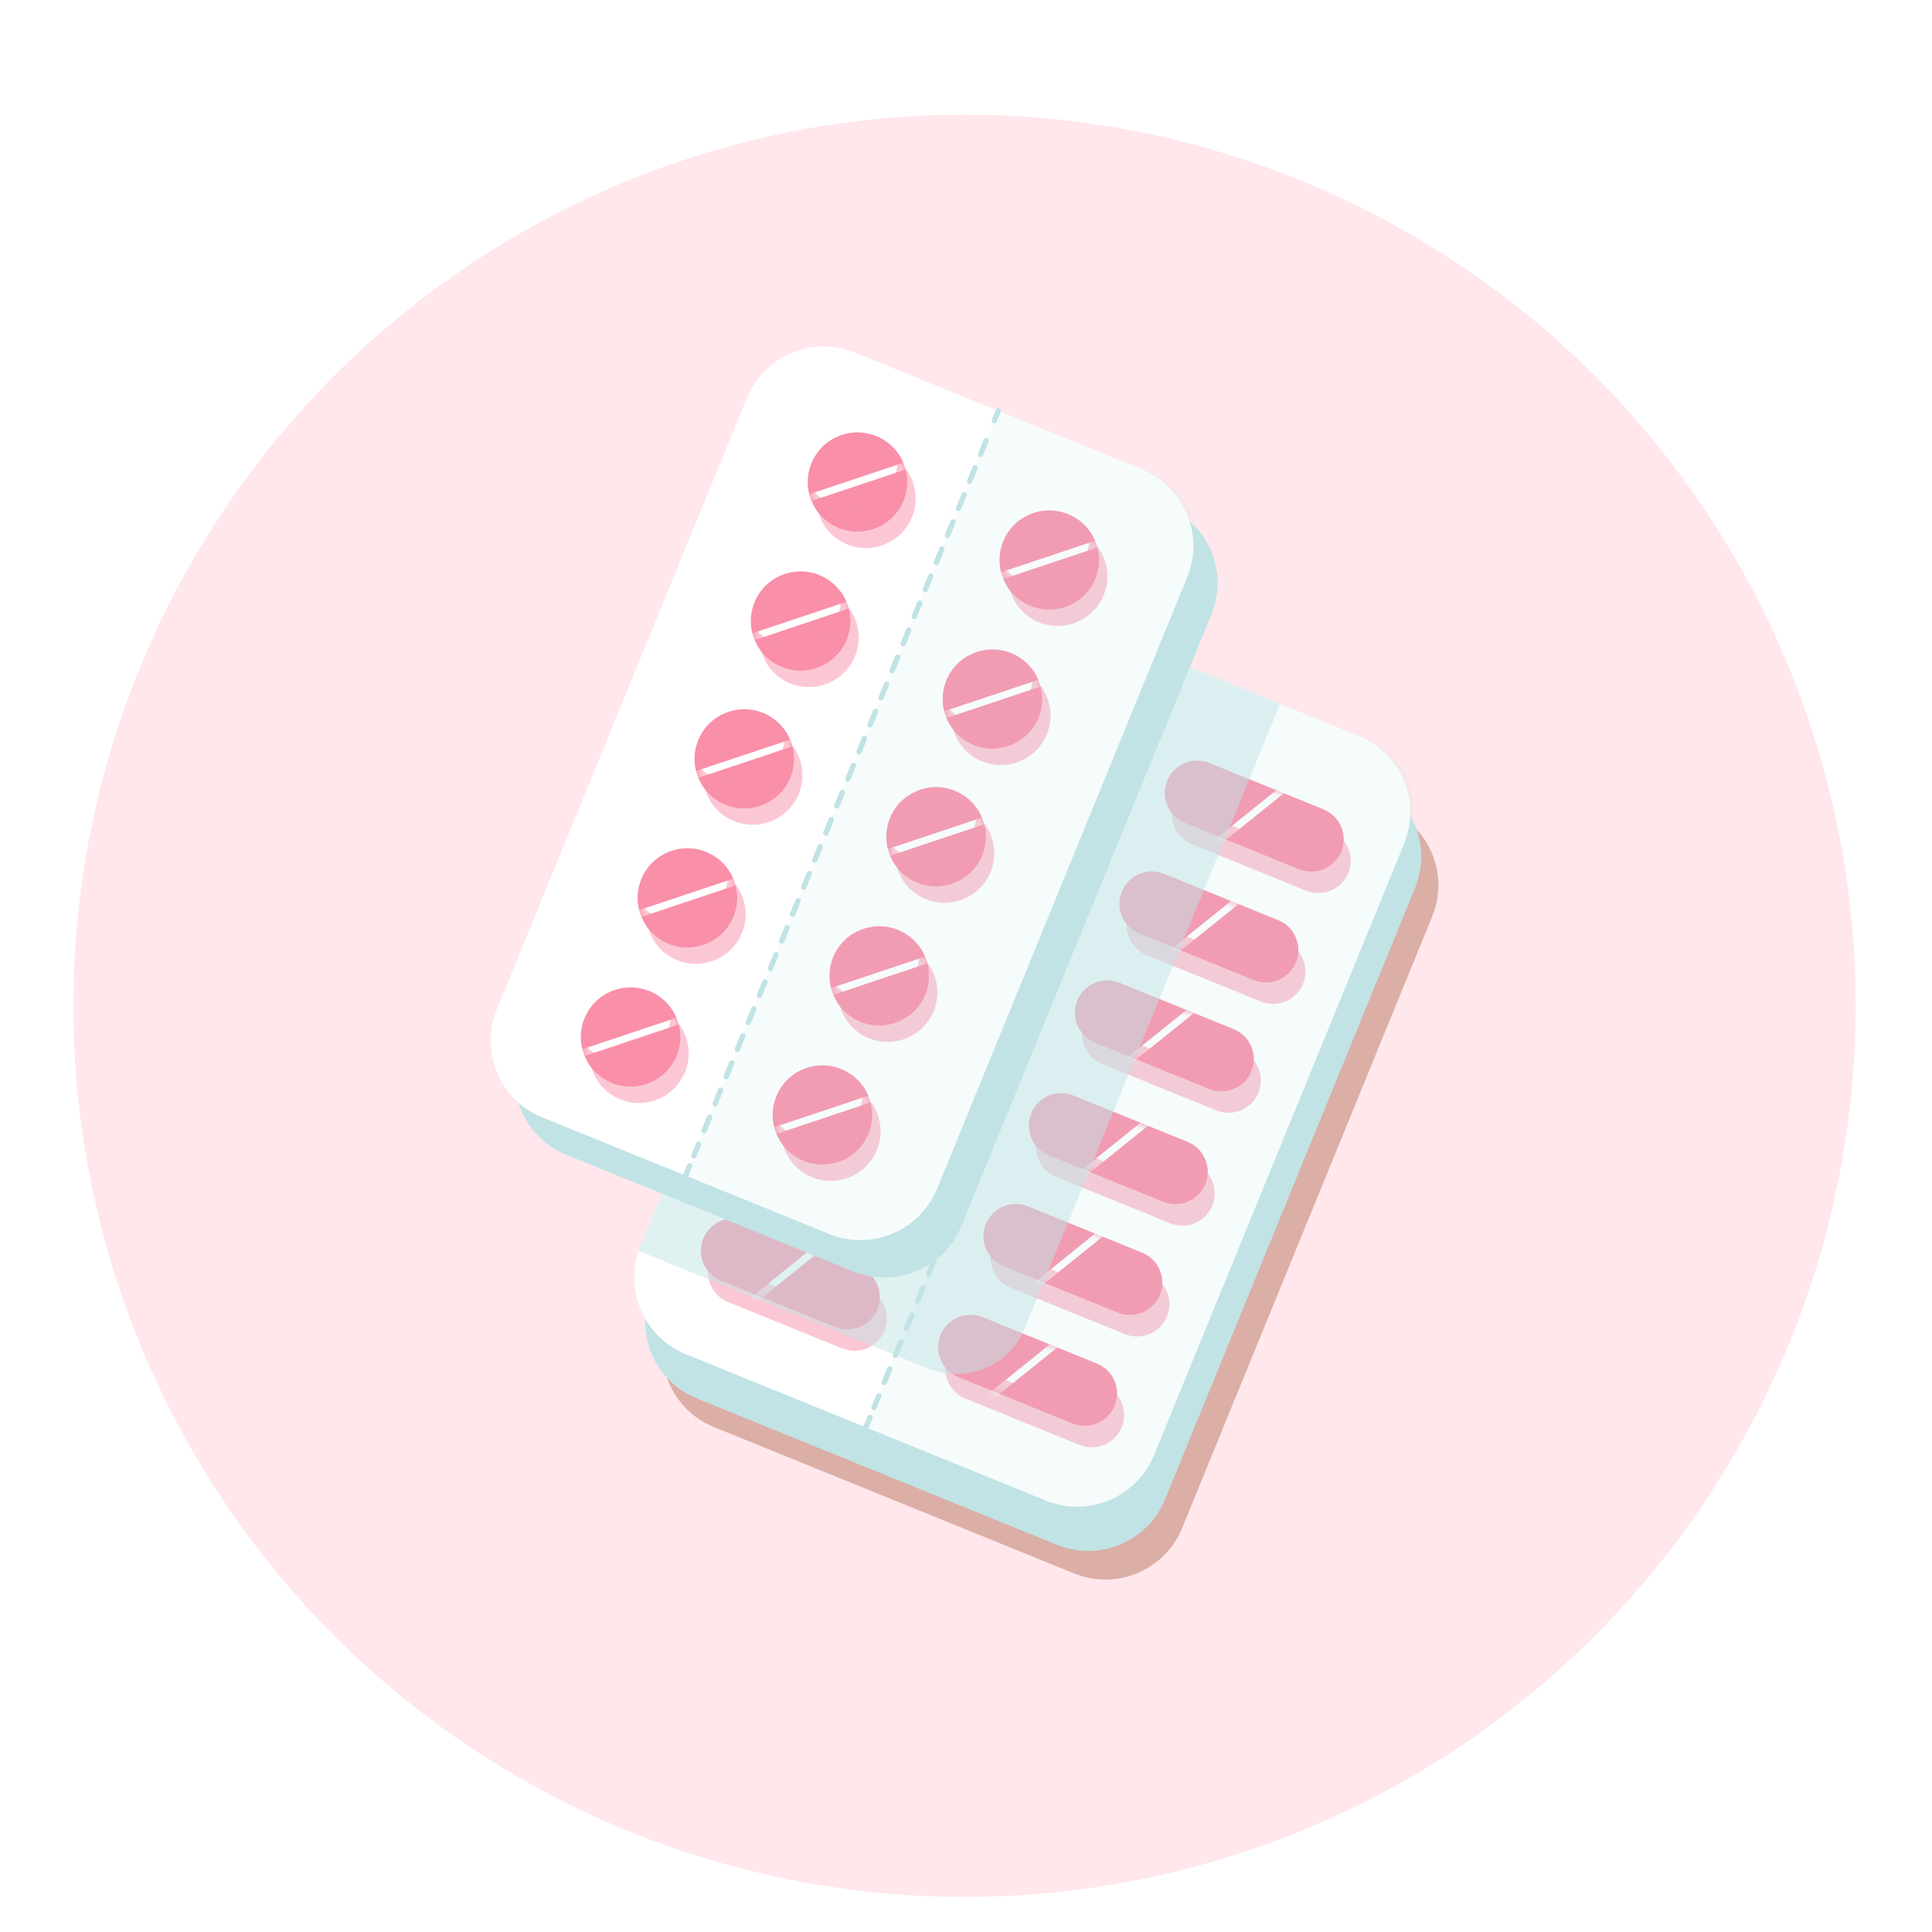 <svg width="271" height="271" viewBox="0 0 271 271" fill="none" xmlns="http://www.w3.org/2000/svg">
<g filter="url(#filter0_d_1023_11159)">
<circle cx="135.287" cy="135.078" r="125" fill="#FFE7EB"/>
</g>
<path d="M100.144 200.17L150.652 220.7C156.601 223.118 163.389 220.27 165.815 214.339L200.895 128.546C203.321 122.614 200.464 115.846 194.515 113.428L144.008 92.898C138.059 90.48 131.27 93.328 128.845 99.259L93.764 185.052C91.339 190.983 94.195 197.752 100.144 200.17Z" fill="#DBAEA6"/>
<path d="M97.744 196.159L148.251 216.689C154.2 219.107 160.989 216.259 163.414 210.328L198.495 124.535C200.92 118.604 198.064 111.835 192.115 109.417L141.607 88.887C135.658 86.469 128.869 89.317 126.444 95.248L91.364 181.041C88.938 186.972 91.795 193.741 97.744 196.159Z" fill="#C1E3E5"/>
<path d="M96.204 189.952L146.712 210.482C152.661 212.901 159.449 210.053 161.875 204.121L196.955 118.328C199.38 112.397 196.524 105.629 190.575 103.211L140.068 82.68C134.119 80.262 127.33 83.11 124.905 89.042L89.824 174.834C87.399 180.766 90.255 187.534 96.204 189.952Z" fill="white"/>
<path d="M165.313 92.933L164.76 94.32" stroke="#C1E3E5" stroke-width="0.75" stroke-linecap="round" stroke-linejoin="round"/>
<path d="M163.594 97.138L122.596 197.434" stroke="#C1E3E5" stroke-width="0.75" stroke-linecap="round" stroke-linejoin="round" stroke-dasharray="2.05 2.05"/>
<path d="M122.028 198.834L121.46 200.221" stroke="#C1E3E5" stroke-width="0.75" stroke-linecap="round" stroke-linejoin="round"/>
<g style="mix-blend-mode:multiply" opacity="0.5">
<path d="M167.212 118.439L183.21 124.939C185.528 125.878 188.189 124.775 189.131 122.449C190.073 120.139 188.967 117.485 186.634 116.546L170.636 110.047C168.318 109.107 165.657 110.211 164.715 112.536C163.773 114.847 164.879 117.5 167.212 118.439Z" fill="#F98FA9"/>
</g>
<path d="M166.21 115.413L182.208 121.913C184.526 122.852 187.187 121.749 188.129 119.423C189.071 117.112 187.965 114.459 185.632 113.52L169.634 107.02C167.317 106.081 164.655 107.184 163.713 109.51C162.771 111.82 163.878 114.474 166.21 115.413Z" fill="#F98FA9"/>
<mask id="mask0_1023_11159" style="mask-type:luminance" maskUnits="userSpaceOnUse" x="163" y="106" width="26" height="17">
<path d="M166.21 115.413L182.208 121.913C184.526 122.852 187.187 121.749 188.129 119.423C189.071 117.112 187.965 114.459 185.632 113.52L169.634 107.02C167.317 106.081 164.655 107.184 163.713 109.51C162.771 111.82 163.878 114.474 166.21 115.413Z" fill="white"/>
</mask>
<g mask="url(#mask0_1023_11159)">
<path d="M169.814 118.885L181.222 109.717" stroke="white" stroke-miterlimit="10"/>
</g>
<g style="mix-blend-mode:multiply" opacity="0.5">
<path d="M180.653 119.005C182.971 119.945 185.632 118.841 186.574 116.516C186.873 115.785 186.948 115.01 186.858 114.28C188.309 115.517 188.892 117.559 188.144 119.423C187.202 121.733 184.541 122.851 182.223 121.912L166.225 115.413C164.64 114.772 163.638 113.326 163.444 111.746C163.803 112.044 164.192 112.312 164.655 112.506L180.653 119.005Z" fill="#F98FA9"/>
</g>
<g style="mix-blend-mode:multiply" opacity="0.5">
<path d="M160.857 133.987L176.856 140.487C179.173 141.426 181.835 140.323 182.777 137.997C183.718 135.687 182.612 133.033 180.28 132.094L164.281 125.594C161.964 124.655 159.302 125.758 158.361 128.084C157.419 130.395 158.525 133.048 160.857 133.987Z" fill="#F98FA9"/>
</g>
<path d="M159.856 130.96L175.854 137.46C178.171 138.399 180.833 137.296 181.775 134.97C182.717 132.66 181.61 130.006 179.278 129.067L163.28 122.568C160.962 121.628 158.301 122.732 157.359 125.057C156.417 127.368 157.523 130.021 159.856 130.96Z" fill="#F98FA9"/>
<mask id="mask1_1023_11159" style="mask-type:luminance" maskUnits="userSpaceOnUse" x="157" y="122" width="26" height="16">
<path d="M159.856 130.96L175.854 137.46C178.171 138.399 180.833 137.296 181.775 134.97C182.717 132.66 181.61 130.006 179.278 129.067L163.28 122.568C160.962 121.628 158.301 122.732 157.359 125.057C156.417 127.368 157.523 130.021 159.856 130.96Z" fill="white"/>
</mask>
<g mask="url(#mask1_1023_11159)">
<path d="M163.459 134.434L174.867 125.266" stroke="white" stroke-miterlimit="10"/>
</g>
<g style="mix-blend-mode:multiply" opacity="0.5">
<path d="M174.299 134.554C176.616 135.493 179.278 134.39 180.22 132.064C180.519 131.334 180.594 130.559 180.504 129.828C181.954 131.065 182.537 133.108 181.79 134.971C180.848 137.282 178.186 138.4 175.869 137.461L159.871 130.961C158.286 130.32 157.284 128.874 157.09 127.294C157.448 127.592 157.837 127.86 158.301 128.054L174.299 134.554Z" fill="#F98FA9"/>
</g>
<g style="mix-blend-mode:multiply" opacity="0.5">
<path d="M154.608 149.251L170.606 155.75C172.923 156.69 175.585 155.586 176.527 153.261C177.469 150.95 176.362 148.297 174.03 147.358L158.032 140.858C155.714 139.919 153.053 141.022 152.111 143.348C151.169 145.658 152.275 148.312 154.608 149.251Z" fill="#F98FA9"/>
</g>
<path d="M153.606 146.241L169.604 152.741C171.922 153.68 174.583 152.577 175.525 150.251C176.467 147.94 175.36 145.287 173.028 144.348L157.03 137.848C154.712 136.909 152.051 138.012 151.109 140.338C150.167 142.648 151.273 145.302 153.606 146.241Z" fill="#F98FA9"/>
<mask id="mask2_1023_11159" style="mask-type:luminance" maskUnits="userSpaceOnUse" x="150" y="137" width="26" height="17">
<path d="M153.606 146.241L169.604 152.741C171.922 153.68 174.583 152.577 175.525 150.251C176.467 147.94 175.36 145.287 173.028 144.348L157.03 137.848C154.712 136.909 152.051 138.012 151.109 140.338C150.167 142.648 151.273 145.302 153.606 146.241Z" fill="white"/>
</mask>
<g mask="url(#mask2_1023_11159)">
<path d="M157.209 149.713L168.617 140.545" stroke="white" stroke-miterlimit="10"/>
</g>
<g style="mix-blend-mode:multiply" opacity="0.5">
<path d="M168.049 149.833C170.367 150.772 173.028 149.669 173.97 147.343C174.269 146.613 174.344 145.837 174.254 145.107C175.704 146.344 176.287 148.387 175.54 150.25C174.598 152.561 171.937 153.679 169.619 152.739L153.621 146.24C152.036 145.599 151.034 144.153 150.84 142.573C151.199 142.871 151.587 143.139 152.051 143.333L168.049 149.833Z" fill="#F98FA9"/>
</g>
<g style="mix-blend-mode:multiply" opacity="0.5">
<path d="M148.134 165.084L164.132 171.584C166.449 172.523 169.111 171.42 170.053 169.094C170.995 166.784 169.888 164.13 167.556 163.191L151.557 156.692C149.24 155.752 146.579 156.856 145.637 159.181C144.695 161.492 145.801 164.145 148.134 165.084Z" fill="#F98FA9"/>
</g>
<path d="M147.147 162.058L163.145 168.558C165.463 169.497 168.124 168.394 169.066 166.068C170.008 163.757 168.901 161.104 166.569 160.165L150.571 153.665C148.253 152.726 145.592 153.829 144.65 156.155C143.708 158.465 144.814 161.119 147.147 162.058Z" fill="#F98FA9"/>
<mask id="mask3_1023_11159" style="mask-type:luminance" maskUnits="userSpaceOnUse" x="144" y="153" width="26" height="16">
<path d="M147.147 162.058L163.145 168.558C165.463 169.497 168.124 168.394 169.066 166.068C170.008 163.757 168.901 161.104 166.569 160.165L150.571 153.665C148.253 152.726 145.592 153.829 144.65 156.155C143.708 158.465 144.814 161.119 147.147 162.058Z" fill="white"/>
</mask>
<g mask="url(#mask3_1023_11159)">
<path d="M150.75 165.546L162.158 156.363" stroke="white" stroke-miterlimit="10"/>
</g>
<g style="mix-blend-mode:multiply" opacity="0.5">
<path d="M161.575 165.65C163.893 166.59 166.554 165.486 167.496 163.161C167.795 162.43 167.87 161.655 167.78 160.925C169.23 162.162 169.813 164.204 169.066 166.068C168.124 168.378 165.462 169.497 163.145 168.557L147.147 162.058C145.562 161.417 144.56 159.971 144.366 158.391C144.725 158.689 145.113 158.957 145.577 159.151L161.575 165.65Z" fill="#F98FA9"/>
</g>
<g style="mix-blend-mode:multiply" opacity="0.5">
<path d="M141.779 180.631L157.777 187.131C160.095 188.07 162.756 186.967 163.698 184.641C164.64 182.331 163.534 179.677 161.201 178.738L145.203 172.238C142.886 171.299 140.224 172.402 139.282 174.728C138.34 177.039 139.447 179.692 141.779 180.631Z" fill="#F98FA9"/>
</g>
<path d="M140.777 177.605L156.776 184.105C159.093 185.044 161.755 183.941 162.696 181.615C163.638 179.305 162.532 176.651 160.2 175.712L144.201 169.213C141.884 168.273 139.222 169.377 138.28 171.702C137.339 174.013 138.445 176.666 140.777 177.605Z" fill="#F98FA9"/>
<mask id="mask4_1023_11159" style="mask-type:luminance" maskUnits="userSpaceOnUse" x="137" y="168" width="27" height="17">
<path d="M140.777 177.605L156.776 184.105C159.093 185.044 161.755 183.941 162.696 181.615C163.638 179.305 162.532 176.651 160.2 175.712L144.201 169.213C141.884 168.273 139.222 169.377 138.28 171.702C137.339 174.013 138.445 176.666 140.777 177.605Z" fill="white"/>
</mask>
<g mask="url(#mask4_1023_11159)">
<path d="M144.396 181.093L155.789 171.91" stroke="white" stroke-miterlimit="10"/>
</g>
<g style="mix-blend-mode:multiply" opacity="0.5">
<path d="M155.221 181.198C157.538 182.137 160.2 181.034 161.141 178.708C161.44 177.978 161.515 177.203 161.426 176.472C162.876 177.71 163.459 179.752 162.711 181.615C161.769 183.926 159.108 185.044 156.791 184.105L140.792 177.605C139.207 176.964 138.206 175.518 138.011 173.938C138.37 174.236 138.759 174.504 139.222 174.698L155.221 181.198Z" fill="#F98FA9"/>
</g>
<g style="mix-blend-mode:multiply" opacity="0.5">
<path d="M135.425 196.18L151.423 202.68C153.741 203.619 156.402 202.516 157.344 200.19C158.286 197.879 157.179 195.226 154.847 194.287L138.849 187.787C136.531 186.848 133.87 187.951 132.928 190.277C131.986 192.587 133.092 195.241 135.425 196.18Z" fill="#F98FA9"/>
</g>
<path d="M134.423 193.153L150.421 199.652C152.739 200.591 155.4 199.488 156.342 197.163C157.284 194.852 156.178 192.199 153.845 191.259L137.847 184.76C135.529 183.821 132.868 184.924 131.926 187.249C130.984 189.56 132.09 192.214 134.423 193.153Z" fill="#F98FA9"/>
<mask id="mask5_1023_11159" style="mask-type:luminance" maskUnits="userSpaceOnUse" x="131" y="184" width="26" height="16">
<path d="M134.423 193.153L150.421 199.652C152.739 200.591 155.4 199.488 156.342 197.163C157.284 194.852 156.178 192.199 153.845 191.259L137.847 184.76C135.529 183.821 132.868 184.924 131.926 187.249C130.984 189.56 132.09 192.214 134.423 193.153Z" fill="white"/>
</mask>
<g mask="url(#mask5_1023_11159)">
<path d="M138.026 196.641L149.434 187.458" stroke="white" stroke-miterlimit="10"/>
</g>
<g style="mix-blend-mode:multiply" opacity="0.5">
<path d="M148.866 196.746C151.184 197.685 153.845 196.582 154.787 194.256C155.086 193.526 155.161 192.751 155.071 192.02C156.521 193.257 157.105 195.3 156.357 197.163C155.415 199.474 152.754 200.592 150.436 199.653L134.438 193.153C132.853 192.512 131.851 191.066 131.657 189.486C132.016 189.784 132.404 190.052 132.868 190.246L148.866 196.746Z" fill="#F98FA9"/>
</g>
<g style="mix-blend-mode:multiply" opacity="0.5">
<path d="M133.915 104.903L149.913 111.402C152.23 112.341 154.892 111.238 155.834 108.913C156.776 106.602 155.669 103.949 153.337 103.009L137.339 96.51C135.021 95.571 132.36 96.674 131.418 98.999C130.476 101.31 131.582 103.964 133.915 104.903Z" fill="#F98FA9"/>
</g>
<path d="M132.928 101.877L148.926 108.376C151.244 109.316 153.905 108.212 154.847 105.887C155.789 103.576 154.682 100.923 152.35 99.984L136.352 93.484C134.034 92.545 131.373 93.648 130.431 95.974C129.489 98.284 130.595 100.938 132.928 101.877Z" fill="#F98FA9"/>
<mask id="mask6_1023_11159" style="mask-type:luminance" maskUnits="userSpaceOnUse" x="130" y="93" width="26" height="16">
<path d="M132.928 101.877L148.926 108.376C151.244 109.316 153.905 108.212 154.847 105.887C155.789 103.576 154.682 100.923 152.35 99.984L136.352 93.484C134.034 92.545 131.373 93.648 130.431 95.974C129.489 98.284 130.595 100.938 132.928 101.877Z" fill="white"/>
</mask>
<g mask="url(#mask6_1023_11159)">
<path d="M136.531 105.364L147.939 96.181" stroke="white" stroke-miterlimit="10"/>
</g>
<g style="mix-blend-mode:multiply" opacity="0.5">
<path d="M147.356 105.483C149.674 106.423 152.335 105.319 153.277 102.994C153.576 102.263 153.651 101.488 153.561 100.758C155.011 101.995 155.594 104.037 154.847 105.901C153.905 108.211 151.243 109.33 148.926 108.39L132.928 101.891C131.343 101.25 130.341 99.804 130.147 98.224C130.506 98.522 130.894 98.79 131.358 98.984L147.356 105.483Z" fill="#F98FA9"/>
</g>
<g style="mix-blend-mode:multiply" opacity="0.5">
<path d="M127.56 120.453L143.558 126.952C145.876 127.891 148.537 126.788 149.479 124.463C150.421 122.152 149.315 119.498 146.982 118.559L130.984 112.06C128.667 111.121 126.005 112.224 125.063 114.549C124.121 116.86 125.228 119.513 127.56 120.453Z" fill="#F98FA9"/>
</g>
<path d="M126.558 117.425L142.557 123.925C144.874 124.864 147.536 123.761 148.477 121.435C149.419 119.125 148.313 116.471 145.981 115.532L129.982 109.032C127.665 108.093 125.003 109.196 124.061 111.522C123.12 113.833 124.226 116.486 126.558 117.425Z" fill="#F98FA9"/>
<mask id="mask7_1023_11159" style="mask-type:luminance" maskUnits="userSpaceOnUse" x="123" y="108" width="26" height="17">
<path d="M126.558 117.425L142.557 123.925C144.874 124.864 147.536 123.761 148.477 121.435C149.419 119.125 148.313 116.471 145.981 115.532L129.982 109.032C127.665 108.093 125.003 109.196 124.061 111.522C123.12 113.833 124.226 116.486 126.558 117.425Z" fill="white"/>
</mask>
<g mask="url(#mask7_1023_11159)">
<path d="M130.177 120.914L141.57 111.731" stroke="white" stroke-miterlimit="10"/>
</g>
<g style="mix-blend-mode:multiply" opacity="0.5">
<path d="M141.002 121.032C143.319 121.971 145.981 120.868 146.923 118.543C147.222 117.812 147.296 117.037 147.207 116.307C148.657 117.544 149.24 119.586 148.492 121.45C147.55 123.76 144.889 124.878 142.572 123.939L126.573 117.44C124.988 116.799 123.987 115.353 123.792 113.772C124.151 114.071 124.54 114.339 125.003 114.533L141.002 121.032Z" fill="#F98FA9"/>
</g>
<g style="mix-blend-mode:multiply" opacity="0.5">
<path d="M121.325 135.73L137.324 142.23C139.641 143.169 142.302 142.066 143.244 139.74C144.186 137.43 143.08 134.776 140.748 133.837L124.749 127.338C122.432 126.398 119.77 127.502 118.828 129.827C117.886 132.138 118.993 134.791 121.325 135.73Z" fill="#F98FA9"/>
</g>
<path d="M120.324 132.704L136.322 139.204C138.639 140.143 141.301 139.04 142.243 136.715C143.185 134.404 142.078 131.75 139.746 130.811L123.747 124.312C121.43 123.373 118.769 124.476 117.827 126.801C116.885 129.112 117.991 131.765 120.324 132.704Z" fill="#F98FA9"/>
<mask id="mask8_1023_11159" style="mask-type:luminance" maskUnits="userSpaceOnUse" x="117" y="123" width="26" height="17">
<path d="M120.324 132.704L136.322 139.204C138.639 140.143 141.301 139.04 142.243 136.715C143.185 134.404 142.078 131.75 139.746 130.811L123.747 124.312C121.43 123.373 118.769 124.476 117.827 126.801C116.885 129.112 117.991 131.765 120.324 132.704Z" fill="white"/>
</mask>
<g mask="url(#mask8_1023_11159)">
<path d="M123.927 136.177L135.335 127.009" stroke="white" stroke-miterlimit="10"/>
</g>
<g style="mix-blend-mode:multiply" opacity="0.5">
<path d="M134.752 136.297C137.069 137.237 139.731 136.133 140.673 133.808C140.972 133.077 141.046 132.302 140.957 131.572C142.407 132.809 142.99 134.851 142.243 136.715C141.301 139.025 138.639 140.143 136.322 139.204L120.324 132.705C118.739 132.064 117.737 130.618 117.543 129.038C117.901 129.336 118.29 129.604 118.754 129.798L134.752 136.297Z" fill="#F98FA9"/>
</g>
<g style="mix-blend-mode:multiply" opacity="0.5">
<path d="M114.851 151.548L130.85 158.048C133.167 158.987 135.828 157.884 136.77 155.558C137.712 153.248 136.606 150.594 134.273 149.655L118.275 143.155C115.958 142.216 113.296 143.319 112.354 145.645C111.412 147.956 112.519 150.609 114.851 151.548Z" fill="#F98FA9"/>
</g>
<path d="M113.849 148.522L129.848 155.021C132.165 155.961 134.827 154.857 135.769 152.532C136.71 150.221 135.604 147.568 133.272 146.629L117.273 140.129C114.956 139.19 112.294 140.293 111.353 142.619C110.411 144.929 111.517 147.583 113.849 148.522Z" fill="#F98FA9"/>
<mask id="mask9_1023_11159" style="mask-type:luminance" maskUnits="userSpaceOnUse" x="111" y="139" width="26" height="17">
<path d="M113.849 148.522L129.848 155.021C132.165 155.961 134.827 154.857 135.769 152.532C136.71 150.221 135.604 147.568 133.272 146.629L117.273 140.129C114.956 139.19 112.294 140.293 111.353 142.619C110.411 144.929 111.517 147.583 113.849 148.522Z" fill="white"/>
</mask>
<g mask="url(#mask9_1023_11159)">
<path d="M117.453 152.01L128.861 142.827" stroke="white" stroke-miterlimit="10"/>
</g>
<g style="mix-blend-mode:multiply" opacity="0.5">
<path d="M128.293 152.129C130.61 153.068 133.272 151.965 134.214 149.639C134.513 148.909 134.587 148.134 134.498 147.403C135.948 148.641 136.531 150.683 135.783 152.546C134.842 154.857 132.18 155.975 129.863 155.036L113.864 148.536C112.28 147.895 111.278 146.449 111.083 144.869C111.442 145.167 111.831 145.436 112.294 145.629L128.293 152.129Z" fill="#F98FA9"/>
</g>
<g style="mix-blend-mode:multiply" opacity="0.5">
<path d="M108.497 167.095L124.495 173.594C126.813 174.533 129.474 173.43 130.416 171.105C131.358 168.794 130.251 166.141 127.919 165.201L111.921 158.702C109.603 157.763 106.942 158.866 106 161.191C105.058 163.502 106.164 166.155 108.497 167.095Z" fill="#F98FA9"/>
</g>
<path d="M107.495 164.083L123.493 170.583C125.811 171.522 128.472 170.419 129.414 168.093C130.356 165.783 129.25 163.129 126.917 162.19L110.919 155.691C108.602 154.751 105.94 155.855 104.998 158.18C104.056 160.491 105.163 163.144 107.495 164.083Z" fill="#F98FA9"/>
<mask id="mask10_1023_11159" style="mask-type:luminance" maskUnits="userSpaceOnUse" x="104" y="155" width="26" height="16">
<path d="M107.495 164.083L123.493 170.583C125.811 171.522 128.472 170.419 129.414 168.093C130.356 165.783 129.25 163.129 126.917 162.19L110.919 155.691C108.602 154.751 105.94 155.855 104.998 158.18C104.056 160.491 105.163 163.144 107.495 164.083Z" fill="white"/>
</mask>
<g mask="url(#mask10_1023_11159)">
<path d="M111.098 167.558L122.506 158.375" stroke="white" stroke-miterlimit="10"/>
</g>
<g style="mix-blend-mode:multiply" opacity="0.5">
<path d="M121.938 167.678C124.256 168.617 126.917 167.514 127.859 165.189C128.158 164.458 128.233 163.683 128.143 162.953C129.594 164.19 130.177 166.232 129.429 168.096C128.487 170.406 125.826 171.524 123.508 170.585L107.51 164.086C105.925 163.445 104.923 161.999 104.729 160.418C105.088 160.717 105.477 160.985 105.94 161.179L121.938 167.678Z" fill="#F98FA9"/>
</g>
<g style="mix-blend-mode:multiply" opacity="0.5">
<path d="M102.142 182.644L118.141 189.143C120.458 190.083 123.12 188.979 124.062 186.654C125.003 184.343 123.897 181.69 121.565 180.751L105.566 174.251C103.249 173.312 100.587 174.415 99.645 176.741C98.704 179.051 99.81 181.705 102.142 182.644Z" fill="#F98FA9"/>
</g>
<path d="M101.141 179.634L117.139 186.133C119.456 187.072 122.118 185.969 123.06 183.644C124.002 181.333 122.895 178.68 120.563 177.74L104.565 171.241C102.247 170.302 99.586 171.405 98.644 173.73C97.702 176.041 98.808 178.695 101.141 179.634Z" fill="#F98FA9"/>
<mask id="mask11_1023_11159" style="mask-type:luminance" maskUnits="userSpaceOnUse" x="98" y="170" width="26" height="17">
<path d="M101.141 179.634L117.139 186.133C119.456 187.072 122.118 185.969 123.06 183.644C124.002 181.333 122.895 178.68 120.563 177.74L104.565 171.241C102.247 170.302 99.586 171.405 98.644 173.73C97.702 176.041 98.808 178.695 101.141 179.634Z" fill="white"/>
</mask>
<g mask="url(#mask11_1023_11159)">
<path d="M104.744 183.106L116.152 173.938" stroke="white" stroke-miterlimit="10"/>
</g>
<g style="mix-blend-mode:multiply" opacity="0.5">
<path d="M115.569 183.225C117.886 184.164 120.548 183.061 121.49 180.736C121.789 180.005 121.864 179.23 121.774 178.5C123.224 179.737 123.807 181.779 123.06 183.643C122.118 185.953 119.456 187.071 117.139 186.132L101.141 179.633C99.556 178.992 98.554 177.545 98.36 175.965C98.718 176.263 99.107 176.532 99.571 176.726L115.569 183.225Z" fill="#F98FA9"/>
</g>
<g style="mix-blend-mode:multiply" opacity="0.15">
<path d="M191.748 103.68L165.328 92.947L121.475 200.235L147.894 210.968C153.202 213.129 159.258 210.58 161.411 205.288L197.444 117.157C199.612 111.865 197.055 105.827 191.763 103.68H191.748Z" fill="#C1E3E5"/>
</g>
<g style="mix-blend-mode:multiply" opacity="0.5">
<path d="M143.753 186.298L179.562 98.718L138.894 82.186C133.586 80.024 127.53 82.573 125.377 87.865L89.568 175.445L130.237 191.977C135.544 194.139 141.6 191.59 143.753 186.313V186.298Z" fill="#C1E3E5"/>
</g>
<path d="M163.549 71.066L123.315 54.711C117.366 52.293 110.577 55.141 108.152 61.073L73.071 146.865C70.646 152.797 73.502 159.565 79.451 161.983L119.686 178.338C125.635 180.756 132.423 177.908 134.849 171.976L169.929 86.184C172.355 80.252 169.498 73.484 163.549 71.066Z" fill="#C1E3E5"/>
<path d="M160.156 65.811L119.922 49.456C113.973 47.038 107.184 49.886 104.759 55.818L69.678 141.61C67.253 147.542 70.109 154.31 76.058 156.728L116.292 173.083C122.241 175.501 129.03 172.653 131.455 166.721L166.536 80.929C168.961 74.997 166.105 68.229 160.156 65.811Z" fill="white"/>
<path d="M140.045 57.618L139.477 59.005" stroke="#C1E3E5" stroke-width="0.75" stroke-linecap="round" stroke-linejoin="round"/>
<path d="M138.325 61.823L97.328 162.104" stroke="#C1E3E5" stroke-width="0.75" stroke-linecap="round" stroke-linejoin="round" stroke-dasharray="2.05 2.05"/>
<path d="M96.745 163.519L96.177 164.906" stroke="#C1E3E5" stroke-width="0.75" stroke-linecap="round" stroke-linejoin="round"/>
<g style="mix-blend-mode:multiply" opacity="0.5">
<path d="M127.919 72.54C126.469 76.103 122.387 77.802 118.828 76.356C115.255 74.91 113.55 70.841 115.001 67.293C116.451 63.73 120.533 62.03 124.091 63.476C127.665 64.922 129.369 68.992 127.919 72.54Z" fill="#F98FA9"/>
</g>
<path d="M126.738 70.229C125.287 73.792 121.206 75.491 117.647 74.045C114.074 72.599 112.369 68.529 113.82 64.981C115.27 61.419 119.352 59.719 122.91 61.165C126.484 62.611 128.188 66.681 126.738 70.229Z" fill="#F98FA9"/>
<mask id="mask12_1023_11159" style="mask-type:luminance" maskUnits="userSpaceOnUse" x="113" y="60" width="15" height="15">
<path d="M126.738 70.229C125.287 73.792 121.206 75.491 117.647 74.045C114.074 72.599 112.369 68.529 113.82 64.981C115.27 61.419 119.352 59.719 122.91 61.165C126.484 62.611 128.188 66.681 126.738 70.229Z" fill="white"/>
</mask>
<g mask="url(#mask12_1023_11159)">
<path d="M111.547 70.497L130.401 64.207" stroke="white" stroke-miterlimit="10"/>
</g>
<g style="mix-blend-mode:multiply" opacity="0.5">
<path d="M125.975 63.626C126.035 64.639 125.9 65.668 125.497 66.667C124.046 70.229 119.965 71.929 116.406 70.483C115.12 69.961 114.074 69.082 113.326 68.023C113.491 70.602 115.075 73.002 117.632 74.046C121.206 75.492 125.272 73.792 126.723 70.229C127.65 67.963 127.276 65.489 125.975 63.626Z" fill="#F98FA9"/>
</g>
<g style="mix-blend-mode:multiply" opacity="0.5">
<path d="M154.817 83.466C153.367 87.029 149.285 88.728 145.726 87.282C142.153 85.836 140.448 81.767 141.899 78.219C143.349 74.656 147.431 72.957 150.989 74.403C154.563 75.849 156.267 79.918 154.817 83.466Z" fill="#F98FA9"/>
</g>
<path d="M153.636 81.171C152.185 84.734 148.104 86.433 144.545 84.987C140.972 83.541 139.267 79.472 140.718 75.924C142.168 72.361 146.25 70.662 149.808 72.108C153.382 73.554 155.086 77.623 153.636 81.171Z" fill="#F98FA9"/>
<mask id="mask13_1023_11159" style="mask-type:luminance" maskUnits="userSpaceOnUse" x="140" y="71" width="15" height="15">
<path d="M153.636 81.171C152.185 84.734 148.104 86.433 144.545 84.987C140.972 83.541 139.267 79.472 140.718 75.924C142.168 72.361 146.25 70.662 149.808 72.108C153.382 73.554 155.086 77.623 153.636 81.171Z" fill="white"/>
</mask>
<g mask="url(#mask13_1023_11159)">
<path d="M138.46 81.439L157.299 75.148" stroke="white" stroke-miterlimit="10"/>
</g>
<g style="mix-blend-mode:multiply" opacity="0.5">
<path d="M152.888 74.552C152.948 75.566 152.814 76.594 152.41 77.593C150.96 81.156 146.878 82.856 143.319 81.41C142.033 80.888 140.987 80.008 140.239 78.95C140.404 81.529 141.989 83.929 144.545 84.972C148.119 86.418 152.186 84.719 153.636 81.156C154.563 78.89 154.189 76.416 152.888 74.552Z" fill="#F98FA9"/>
</g>
<g style="mix-blend-mode:multiply" opacity="0.5">
<path d="M119.935 92.039C118.484 95.602 114.403 97.302 110.844 95.856C107.271 94.41 105.566 90.34 107.017 86.792C108.467 83.229 112.549 81.53 116.107 82.976C119.681 84.422 121.385 88.492 119.935 92.039Z" fill="#F98FA9"/>
</g>
<path d="M118.754 89.728C117.303 93.291 113.221 94.991 109.663 93.545C106.09 92.099 104.385 88.029 105.835 84.481C107.286 80.918 111.367 79.219 114.926 80.665C118.499 82.111 120.204 86.18 118.754 89.728Z" fill="#F98FA9"/>
<mask id="mask14_1023_11159" style="mask-type:luminance" maskUnits="userSpaceOnUse" x="105" y="80" width="15" height="15">
<path d="M118.754 89.728C117.303 93.291 113.221 94.991 109.663 93.545C106.09 92.099 104.385 88.029 105.835 84.481C107.286 80.918 111.367 79.219 114.926 80.665C118.499 82.111 120.204 86.18 118.754 89.728Z" fill="white"/>
</mask>
<g mask="url(#mask14_1023_11159)">
<path d="M103.578 90.012L122.417 83.706" stroke="white" stroke-miterlimit="10"/>
</g>
<g style="mix-blend-mode:multiply" opacity="0.5">
<path d="M118.006 83.124C118.066 84.138 117.931 85.166 117.528 86.165C116.077 89.728 111.995 91.427 108.437 89.981C107.151 89.46 106.105 88.58 105.357 87.522C105.521 90.101 107.106 92.501 109.663 93.544C113.236 94.99 117.303 93.291 118.754 89.728C119.681 87.462 119.307 84.987 118.006 83.124Z" fill="#F98FA9"/>
</g>
<g style="mix-blend-mode:multiply" opacity="0.5">
<path d="M146.848 102.98C145.397 106.543 141.316 108.243 137.757 106.797C134.184 105.351 132.479 101.281 133.93 97.733C135.38 94.17 139.462 92.471 143.02 93.917C146.594 95.363 148.298 99.432 146.848 102.98Z" fill="#F98FA9"/>
</g>
<path d="M145.667 100.671C144.216 104.234 140.134 105.933 136.576 104.487C133.003 103.041 131.298 98.971 132.748 95.423C134.199 91.861 138.28 90.161 141.839 91.607C145.412 93.053 147.117 97.123 145.667 100.671Z" fill="#F98FA9"/>
<mask id="mask15_1023_11159" style="mask-type:luminance" maskUnits="userSpaceOnUse" x="132" y="91" width="15" height="15">
<path d="M145.667 100.671C144.216 104.234 140.134 105.933 136.576 104.487C133.003 103.041 131.298 98.971 132.748 95.423C134.199 91.861 138.28 90.161 141.839 91.607C145.412 93.053 147.117 97.123 145.667 100.671Z" fill="white"/>
</mask>
<g mask="url(#mask15_1023_11159)">
<path d="M130.476 100.952L149.33 94.647" stroke="white" stroke-miterlimit="10"/>
</g>
<g style="mix-blend-mode:multiply" opacity="0.5">
<path d="M144.904 94.066C144.964 95.08 144.829 96.108 144.425 97.107C142.975 100.67 138.893 102.369 135.335 100.923C134.049 100.401 133.002 99.522 132.255 98.464C132.419 101.043 134.004 103.443 136.561 104.486C140.134 105.932 144.201 104.233 145.651 100.67C146.578 98.404 146.205 95.929 144.904 94.066Z" fill="#F98FA9"/>
</g>
<g style="mix-blend-mode:multiply" opacity="0.5">
<path d="M112.04 111.358C110.59 114.921 106.508 116.62 102.95 115.174C99.376 113.728 97.672 109.659 99.122 106.111C100.572 102.548 104.654 100.849 108.213 102.295C111.786 103.741 113.491 107.81 112.04 111.358Z" fill="#F98FA9"/>
</g>
<path d="M110.859 109.062C109.409 112.625 105.327 114.325 101.769 112.879C98.195 111.433 96.491 107.363 97.941 103.815C99.391 100.252 103.473 98.553 107.032 99.999C110.605 101.445 112.309 105.514 110.859 109.062Z" fill="#F98FA9"/>
<mask id="mask16_1023_11159" style="mask-type:luminance" maskUnits="userSpaceOnUse" x="97" y="99" width="15" height="15">
<path d="M110.859 109.062C109.409 112.625 105.327 114.325 101.769 112.879C98.195 111.433 96.491 107.363 97.941 103.815C99.391 100.252 103.473 98.553 107.032 99.999C110.605 101.445 112.309 105.514 110.859 109.062Z" fill="white"/>
</mask>
<g mask="url(#mask16_1023_11159)">
<path d="M95.668 109.331L114.522 103.041" stroke="white" stroke-miterlimit="10"/>
</g>
<g style="mix-blend-mode:multiply" opacity="0.5">
<path d="M110.097 102.442C110.156 103.456 110.022 104.485 109.618 105.483C108.168 109.046 104.086 110.746 100.528 109.3C99.242 108.778 98.195 107.898 97.448 106.84C97.612 109.419 99.197 111.819 101.754 112.863C105.327 114.309 109.394 112.609 110.844 109.046C111.771 106.78 111.397 104.306 110.097 102.442Z" fill="#F98FA9"/>
</g>
<g style="mix-blend-mode:multiply" opacity="0.5">
<path d="M138.953 122.3C137.503 125.863 133.421 127.562 129.863 126.116C126.289 124.67 124.585 120.601 126.035 117.053C127.485 113.49 131.567 111.791 135.126 113.237C138.699 114.683 140.404 118.752 138.953 122.3Z" fill="#F98FA9"/>
</g>
<path d="M137.757 119.99C136.307 123.553 132.225 125.252 128.667 123.806C125.093 122.36 123.389 118.291 124.839 114.743C126.289 111.18 130.371 109.48 133.93 110.926C137.503 112.372 139.207 116.442 137.757 119.99Z" fill="#F98FA9"/>
<mask id="mask17_1023_11159" style="mask-type:luminance" maskUnits="userSpaceOnUse" x="124" y="110" width="15" height="15">
<path d="M137.757 119.99C136.307 123.553 132.225 125.252 128.667 123.806C125.093 122.36 123.389 118.291 124.839 114.743C126.289 111.18 130.371 109.48 133.93 110.926C137.503 112.372 139.207 116.442 137.757 119.99Z" fill="white"/>
</mask>
<g mask="url(#mask17_1023_11159)">
<path d="M122.581 120.273L141.435 113.967" stroke="white" stroke-miterlimit="10"/>
</g>
<g style="mix-blend-mode:multiply" opacity="0.5">
<path d="M137.01 113.386C137.069 114.399 136.935 115.428 136.531 116.427C135.081 119.99 130.999 121.689 127.441 120.243C126.155 119.721 125.108 118.842 124.361 117.783C124.525 120.362 126.11 122.762 128.667 123.806C132.24 125.252 136.307 123.552 137.757 119.99C138.684 117.724 138.31 115.249 137.01 113.386Z" fill="#F98FA9"/>
</g>
<g style="mix-blend-mode:multiply" opacity="0.5">
<path d="M104.071 130.871C102.621 134.434 98.539 136.134 94.981 134.688C91.407 133.242 89.703 129.172 91.153 125.624C92.603 122.061 96.685 120.362 100.243 121.808C103.817 123.254 105.521 127.324 104.071 130.871Z" fill="#F98FA9"/>
</g>
<path d="M102.875 128.561C101.425 132.124 97.343 133.823 93.784 132.377C90.211 130.931 88.506 126.861 89.957 123.314C91.407 119.751 95.489 118.051 99.047 119.497C102.621 120.943 104.325 125.013 102.875 128.561Z" fill="#F98FA9"/>
<mask id="mask18_1023_11159" style="mask-type:luminance" maskUnits="userSpaceOnUse" x="89" y="118" width="15" height="15">
<path d="M102.875 128.561C101.425 132.124 97.343 133.823 93.784 132.377C90.211 130.931 88.506 126.861 89.957 123.314C91.407 119.751 95.489 118.051 99.047 119.497C102.621 120.943 104.325 125.013 102.875 128.561Z" fill="white"/>
</mask>
<g mask="url(#mask18_1023_11159)">
<path d="M87.699 128.845L106.553 122.539" stroke="white" stroke-miterlimit="10"/>
</g>
<g style="mix-blend-mode:multiply" opacity="0.5">
<path d="M102.127 121.958C102.187 122.971 102.053 124 101.649 124.999C100.199 128.561 96.117 130.261 92.558 128.815C91.272 128.293 90.226 127.414 89.478 126.355C89.643 128.934 91.228 131.334 93.784 132.378C97.358 133.824 101.425 132.124 102.875 128.561C103.802 126.296 103.428 123.821 102.127 121.958Z" fill="#F98FA9"/>
</g>
<g style="mix-blend-mode:multiply" opacity="0.5">
<path d="M130.969 141.813C129.519 145.376 125.437 147.076 121.878 145.63C118.305 144.184 116.601 140.114 118.051 136.566C119.501 133.003 123.583 131.304 127.141 132.75C130.715 134.196 132.419 138.265 130.969 141.813Z" fill="#F98FA9"/>
</g>
<path d="M129.788 139.503C128.338 143.066 124.256 144.765 120.697 143.319C117.124 141.873 115.419 137.803 116.87 134.255C118.32 130.693 122.402 128.993 125.96 130.439C129.534 131.885 131.238 135.955 129.788 139.503Z" fill="#F98FA9"/>
<mask id="mask19_1023_11159" style="mask-type:luminance" maskUnits="userSpaceOnUse" x="116" y="129" width="15" height="15">
<path d="M129.788 139.503C128.338 143.066 124.256 144.765 120.697 143.319C117.124 141.873 115.419 137.803 116.87 134.255C118.32 130.693 122.402 128.993 125.96 130.439C129.534 131.885 131.238 135.955 129.788 139.503Z" fill="white"/>
</mask>
<g mask="url(#mask19_1023_11159)">
<path d="M114.612 139.771L133.451 133.48" stroke="white" stroke-miterlimit="10"/>
</g>
<g style="mix-blend-mode:multiply" opacity="0.5">
<path d="M129.04 132.884C129.1 133.898 128.966 134.927 128.562 135.925C127.112 139.488 123.03 141.188 119.471 139.742C118.185 139.22 117.139 138.34 116.391 137.282C116.556 139.861 118.141 142.261 120.697 143.304C124.271 144.75 128.338 143.051 129.788 139.488C130.715 137.222 130.341 134.748 129.04 132.884Z" fill="#F98FA9"/>
</g>
<g style="mix-blend-mode:multiply" opacity="0.5">
<path d="M96.087 150.385C94.637 153.948 90.555 155.647 86.996 154.201C83.423 152.755 81.718 148.686 83.169 145.138C84.619 141.575 88.701 139.875 92.259 141.321C95.833 142.767 97.537 146.837 96.087 150.385Z" fill="#F98FA9"/>
</g>
<path d="M94.906 148.075C93.456 151.637 89.374 153.337 85.815 151.891C82.242 150.445 80.537 146.375 81.988 142.827C83.438 139.264 87.52 137.565 91.078 139.011C94.652 140.457 96.356 144.527 94.906 148.075Z" fill="#F98FA9"/>
<mask id="mask20_1023_11159" style="mask-type:luminance" maskUnits="userSpaceOnUse" x="81" y="138" width="15" height="15">
<path d="M94.906 148.075C93.456 151.637 89.374 153.337 85.815 151.891C82.242 150.445 80.537 146.375 81.988 142.827C83.438 139.264 87.52 137.565 91.078 139.011C94.652 140.457 96.356 144.527 94.906 148.075Z" fill="white"/>
</mask>
<g mask="url(#mask20_1023_11159)">
<path d="M79.715 148.359L98.569 142.053" stroke="white" stroke-miterlimit="10"/>
</g>
<g style="mix-blend-mode:multiply" opacity="0.5">
<path d="M94.143 141.47C94.203 142.484 94.069 143.513 93.665 144.511C92.215 148.074 88.133 149.774 84.574 148.328C83.288 147.806 82.242 146.926 81.494 145.868C81.659 148.447 83.243 150.847 85.8 151.89C89.374 153.336 93.441 151.637 94.891 148.074C95.818 145.808 95.444 143.334 94.143 141.47Z" fill="#F98FA9"/>
</g>
<g style="mix-blend-mode:multiply" opacity="0.5">
<path d="M123 161.313C121.55 164.876 117.468 166.575 113.909 165.129C110.336 163.683 108.631 159.613 110.082 156.065C111.532 152.503 115.614 150.803 119.172 152.249C122.746 153.695 124.45 157.765 123 161.313Z" fill="#F98FA9"/>
</g>
<path d="M121.819 159.016C120.368 162.579 116.287 164.279 112.728 162.833C109.155 161.387 107.45 157.317 108.9 153.769C110.351 150.206 114.433 148.507 117.991 149.953C121.564 151.399 123.269 155.469 121.819 159.016Z" fill="#F98FA9"/>
<mask id="mask21_1023_11159" style="mask-type:luminance" maskUnits="userSpaceOnUse" x="108" y="149" width="15" height="15">
<path d="M121.819 159.016C120.368 162.579 116.287 164.279 112.728 162.833C109.155 161.387 107.45 157.317 108.9 153.769C110.351 150.206 114.433 148.507 117.991 149.953C121.564 151.399 123.269 155.469 121.819 159.016Z" fill="white"/>
</mask>
<g mask="url(#mask21_1023_11159)">
<path d="M106.628 159.285L125.482 152.994" stroke="white" stroke-miterlimit="10"/>
</g>
<g style="mix-blend-mode:multiply" opacity="0.5">
<path d="M121.056 152.396C121.116 153.41 120.981 154.439 120.578 155.438C119.127 159 115.046 160.7 111.487 159.254C110.201 158.732 109.155 157.853 108.407 156.794C108.571 159.373 110.156 161.773 112.713 162.817C116.286 164.263 120.353 162.563 121.804 159C122.731 156.734 122.357 154.26 121.056 152.396Z" fill="#F98FA9"/>
</g>
<g style="mix-blend-mode:multiply" opacity="0.15">
<path d="M161.321 66.278L140.03 57.632L96.177 164.904L117.468 173.551C122.776 175.712 128.831 173.163 130.984 167.886L167.017 79.754C169.185 74.462 166.629 68.425 161.321 66.278Z" fill="#C1E3E5"/>
</g>
<defs>
<filter id="filter0_d_1023_11159" x="9.787" y="10.078" width="251" height="256.5" filterUnits="userSpaceOnUse" color-interpolation-filters="sRGB">
<feFlood flood-opacity="0" result="BackgroundImageFix"/>
<feColorMatrix in="SourceAlpha" type="matrix" values="0 0 0 0 0 0 0 0 0 0 0 0 0 0 0 0 0 0 127 0" result="hardAlpha"/>
<feOffset dy="6"/>
<feGaussianBlur stdDeviation="0.25"/>
<feComposite in2="hardAlpha" operator="out"/>
<feColorMatrix type="matrix" values="0 0 0 0 0.516 0 0 0 0 0.516 0 0 0 0 0.516 0 0 0 0.25 0"/>
<feBlend mode="normal" in2="BackgroundImageFix" result="effect1_dropShadow_1023_11159"/>
<feBlend mode="normal" in="SourceGraphic" in2="effect1_dropShadow_1023_11159" result="shape"/>
</filter>
</defs>
</svg>
